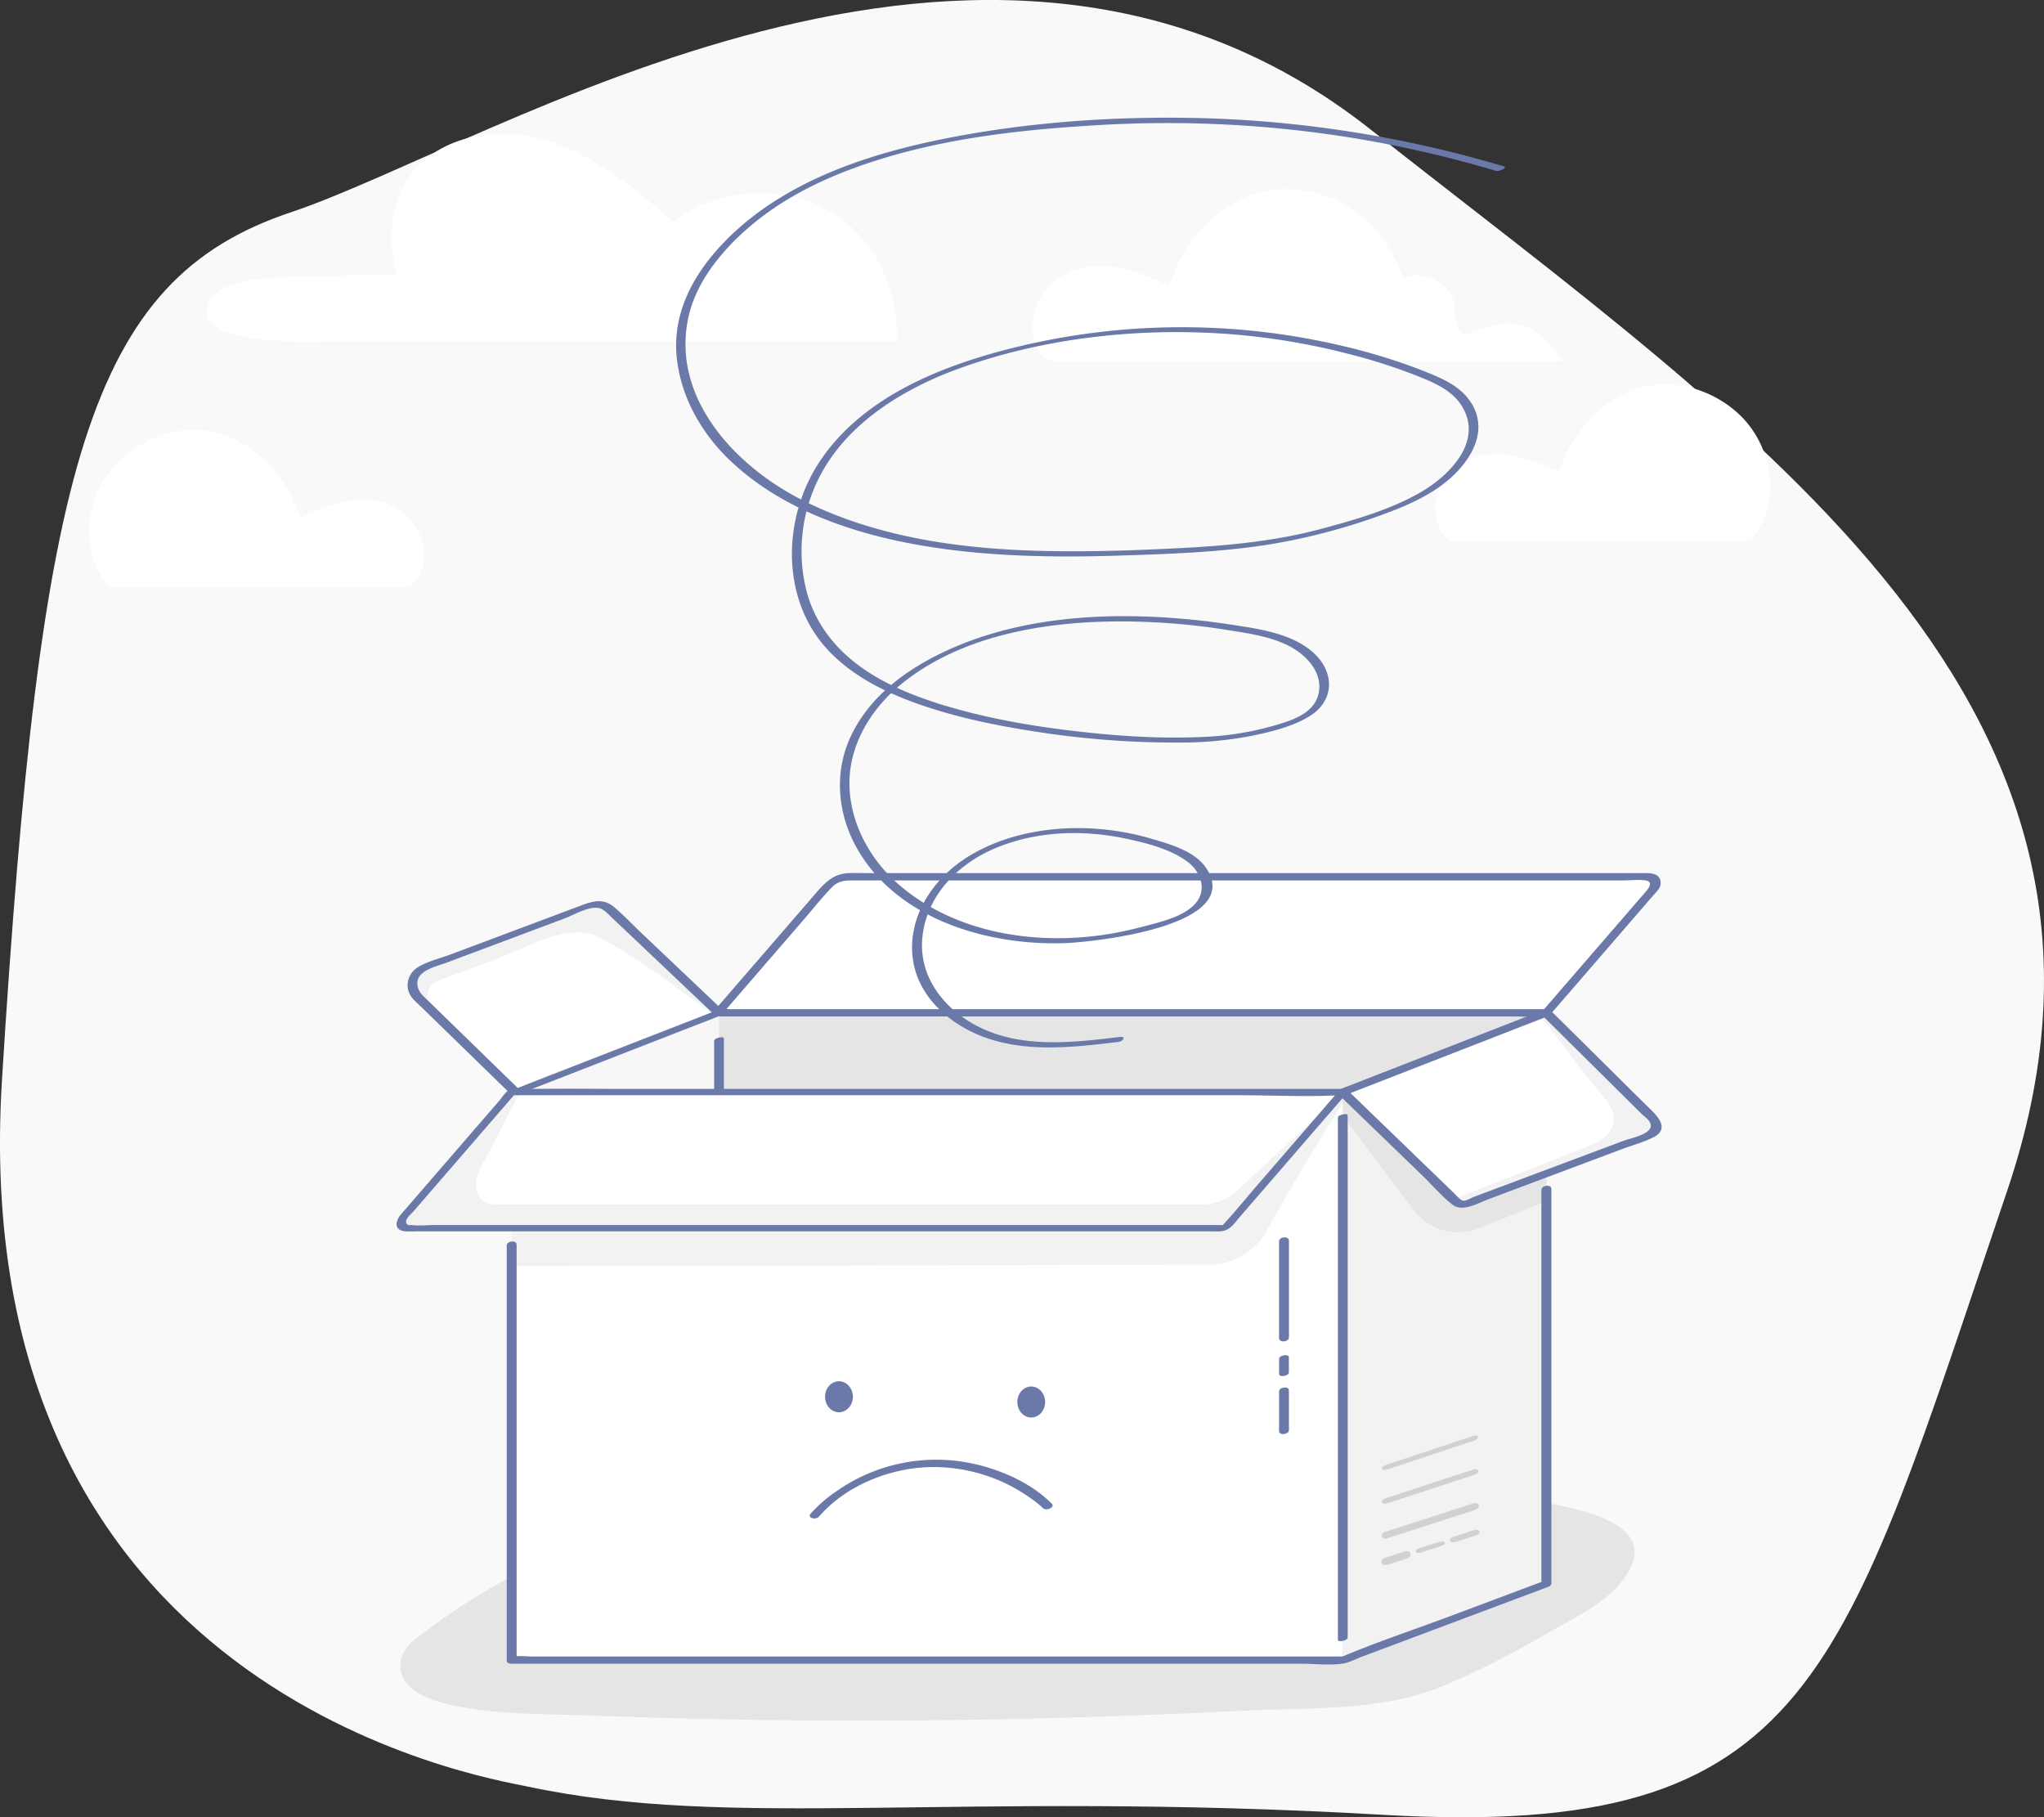 <svg xmlns="http://www.w3.org/2000/svg" viewBox="0 0 1011.56 899.21"><rect x="0" y="0" width="1011.56" height="899.21" fill="#333333" stroke="none"/><defs><style>.cls-1{fill:#f9f9f9;}.cls-2{fill:#fff;}.cls-3{fill:#e5e5e5;}.cls-4{fill:#6a79a8;}.cls-5{fill:#f7f7f7;}.cls-6{fill:#f2f2f2;}.cls-7{fill:#d1d1d1;}</style></defs><g id="_ÎÓÈ_1_1_" data-name="—ÎÓÈ_1_1_"><path class="cls-1" d="M349.31,1034.78C327.89,1030.21,70.49,989,89.43,684.91s42.73-395.52,142.81-429S575.58,64.17,766.47,214.69s396.87,285.54,315.13,525.88-95.12,320.52-308.39,308.26S451.18,1056.55,349.31,1034.78Z" transform="translate(-88.44 -150.82)"/><path class="cls-2" d="M255.49,319.53H532.13c1.35-26.54-11.83-53.11-35.35-65.46s-54.13-9.71-75.21,6.47c-18.85-16.25-38.44-32.92-62.24-40.24s-53.1-2.8-67.79,17.3C281.39,251.49,280,270.48,285,287q-32.33-.26-64.62,1.52c-12.27.67-29,4.24-29.61,16.52C189.83,323.39,255.49,319.53,255.49,319.53Z" transform="translate(-88.44 -150.82)"/><path class="cls-2" d="M845.79,313.39a23.83,23.83,0,0,0-16.57-1.91c-3.39.77-6.66,2-10,3-6.33,1.94-6.88,3.6-9.46-1.91-2.81-6,.64-12.17-4.87-18.44A21.08,21.08,0,0,0,782.84,288c-4.16-9.81-9-19.19-16.93-26.83-15.79-15.18-39.89-21.52-60.49-13a64.32,64.32,0,0,0-23.85,17.67,78.32,78.32,0,0,0-8.93,12.81c-2.31,4.13-3.33,9.51-6.1,13.24-6.09-2.29-11.7-5.31-18-7.06-12.43-3.43-25.94-4.1-36.82,4-8.94,6.64-14.6,18.65-11.71,29.74,1.64,6.29,4.62,10.95,11,11,9,.13,18,0,27.07,0H861.56S855.08,318.33,845.79,313.39Z" transform="translate(-88.44 -150.82)"/><path class="cls-2" d="M963.64,399.72c3-15.45-2.64-32.46-14.09-43.47-14.3-13.73-36.1-19.47-54.74-11.77a58.25,58.25,0,0,0-21.58,16,70.4,70.4,0,0,0-8.08,11.6c-2.09,3.73-3,8.6-5.53,12-5.5-2.07-10.59-4.81-16.33-6.39C832,374.55,819.81,374,810,381.27c-8.21,6.1-13.33,17.18-10.48,27.33,1,3.6,3.65,9.48,7.69,9.82,1.17.1,2.39,0,3.57,0H952.46c2.39,0,2.7-.45,4.12-2.38A39.91,39.91,0,0,0,963.64,399.72Z" transform="translate(-88.44 -150.82)"/><path class="cls-2" d="M133.37,422.3c-3-15.45,2.64-32.46,14.09-43.46,14.3-13.74,36.1-19.47,54.74-11.77a58.25,58.25,0,0,1,21.58,16,69.9,69.9,0,0,1,8.08,11.59c2.09,3.74,3,8.6,5.53,12,5.5-2.07,10.59-4.81,16.33-6.39,11.25-3.1,23.48-3.71,33.32,3.61,8.21,6.1,13.34,17.19,10.48,27.33-1,3.6-3.65,9.48-7.69,9.83-1.17.1-2.39,0-3.57,0H144.55c-2.39,0-2.7-.45-4.12-2.38A40,40,0,0,1,133.37,422.3Z" transform="translate(-88.44 -150.82)"/></g><g id="_ÎÓÈ_2" data-name="—ÎÓÈ_2"><path class="cls-3" d="M296.07,960.24c-5.16,3.82-9.81,8.41-9.45,15.73.77,15.57,27.49,19.3,38.42,20.79,19.36,2.64,38.75,2.24,58.2,3q106,4,212.07,1.51,54.45-1.22,108.85-4c31.86-1.59,67.34.45,97.52-11.85,18.11-7.38,35.51-16.57,52.48-26.43,14.06-8.17,32.29-16,40.63-31.23,14.6-26.77-36.59-32.06-50.67-35-55.38-11.57-112.49-13.63-168.82-15.35-57.32-1.75-114.81-.67-171.89,5.36-71.56,7.56-148.08,31.77-206.53,76.88Z" transform="translate(-88.44 -150.82)"/><rect class="cls-3" x="355.23" y="501.16" width="410.04" height="281.08"/><path class="cls-2" d="M853.71,652h-410l54.27-62.73a13.28,13.28,0,0,1,10-4.59H904.42a3.44,3.44,0,0,1,2.6,5.69Z" transform="translate(-88.44 -150.82)"/><path class="cls-4" d="M853.91,650.19H450.12c-1.5,0-4.1-.52-5.53,0a2.89,2.89,0,0,1-.72,0l1.82,2.53q20-23.13,40-46.25C490.43,601,494.94,595.21,500,590c3.66-3.81,7.63-3.54,12.22-3.54H891.82c3.51,0,7.47-.51,10.95,0,5,.74.37,5.3-1.54,7.52l-45.78,52.91-3.77,4.36c-2,2.31,2.59,3.16,4.06,1.47l41.19-47.62,9.5-11c1.58-1.82,4-3.9,3.85-6.52-.26-5-5.35-4.74-9-4.74H517.38c-2.93,0-5.88-.1-8.8,0-7.4.26-11.61,4.43-16.05,9.56l-46.81,54.11-4.08,4.72c-1.28,1.48.45,2.53,1.82,2.53H836.75c5.28,0,10.77.45,16,0,.24,0,.49,0,.72,0C856.28,653.78,857.19,650.19,853.91,650.19Z" transform="translate(-88.44 -150.82)"/><polygon class="cls-5" points="355.84 501.16 255.11 540.38 255.11 821.45 355.84 783.69 355.84 501.16"/><path class="cls-4" d="M443.42,651.35l-88.17,34.31-12.57,4.9c-3.18,1.24-.2,2,1.72,1.28l88.16-34.32,12.57-4.9c3.19-1.23.21-2-1.71-1.27Z" transform="translate(-88.44 -150.82)"/><path class="cls-4" d="M446.69,933.86V664.71c0-1.32-4.83-.47-4.83,1.29V935.16c0,1.31,4.83.46,4.83-1.3Z" transform="translate(-88.44 -150.82)"/><path class="cls-6" d="M444.27,652,343.54,691.2l-48.28-47a8.81,8.81,0,0,1,3.05-14.56l82.57-31a8.8,8.8,0,0,1,9.16,1.85Z" transform="translate(-88.44 -150.82)"/><path class="cls-2" d="M441.67,653l-98.13,38.2-41-40.7a8.81,8.81,0,0,1,3.05-14.57l28.56-10.59c13.95-5.18,30.83-15.81,46.23-12.52C391.42,615.18,440.52,651.94,441.67,653Z" transform="translate(-88.44 -150.82)"/><path class="cls-4" d="M443.25,650.74l-88.16,34.32L342.52,690l3.25.23-37-36-8.62-8.4c-1.93-1.87-4.14-3.64-4.87-6.35-2.21-8.23,8.64-10.25,14.13-12.31l58.71-22c4.5-1.69,13-6.87,17.89-4.64,2,.9,3.55,2.75,5.13,4.24l8.46,8L442.05,653c1.43,1.35,6-.56,4.45-2l-40-37.91c-4.73-4.49-9.28-9.34-14.27-13.54-6.16-5.19-12.55-2-19,.36l-61.86,23.19c-5.13,1.92-11.08,3.35-15.83,6.13-5.57,3.26-7.21,10.49-3,15.53a60.2,60.2,0,0,0,4.41,4.34l44.3,43.14c.87.85,2.21.63,3.25.23l88.16-34.32,12.57-4.89C448.4,652,445.63,649.82,443.25,650.74Z" transform="translate(-88.44 -150.82)"/><rect class="cls-6" x="253.23" y="540.38" width="411.31" height="281.08"/><path class="cls-2" d="M753,697c-13.19,19.67-28.4,46.12-37.84,63a32.42,32.42,0,0,1-28.22,16.6l-345.26.76V972.27H753Z" transform="translate(-88.44 -150.82)"/><polygon class="cls-3" points="765.27 501.16 664.54 540.38 664.54 821.45 765.27 783.69 765.27 501.16"/><path class="cls-6" d="M853.71,745.17l-33.45,13.42a27.41,27.41,0,0,1-32.11-9L753,702.84V972.27l100.73-37.76Z" transform="translate(-88.44 -150.82)"/><path class="cls-4" d="M750.56,703.85V962.43c0,1,4.83.27,4.83-1.29V702.56c0-1-4.83-.27-4.83,1.29Z" transform="translate(-88.44 -150.82)"/><path class="cls-4" d="M340.67,692.38H732.12c6.48,0,13.32.64,19.77,0,3.61-.36,7.36-2.49,10.69-3.79l29.26-11.39,59-23,3.79-1.47c3.16-1.24.23-2.36-1.8-1.57l-45.27,17.63c-18,7-36.51,13.24-54.15,21.07-2.39,1.07.22.06.32.12-.42-.25-1.73,0-2.21,0H419.92c-25.33,0-50.79-.75-76.12,0h-1.15c-1.57,0-5.2,2.36-2,2.36Z" transform="translate(-88.44 -150.82)"/><path class="cls-4" d="M851.26,739.52V934.69l1.38-1.62-45.71,17.14C789,956.93,770.63,963,753,970.42c-2.08.89.52.16-.14.07a20,20,0,0,0-2.32,0H351.76c-2.74,0-6.05-.51-8.74,0a6.31,6.31,0,0,1-1.15,0l2.24,1.6V766.73c0-2.54-4.89-1.83-4.89.36V972.45c0,1.26,1.16,1.6,2.23,1.6h391c6.5,0,13.71.88,20.17,0,3.34-.46,6.84-2.37,10-3.54l28.91-10.84L851,937.38l3.83-1.44c.58-.21,1.38-.93,1.38-1.61V739.16c0-2.54-4.9-1.83-4.9.36Z" transform="translate(-88.44 -150.82)"/><path class="cls-6" d="M753,691.2H341.66l-54.23,62.7a2.8,2.8,0,0,0,2.12,4.63H693.46a2.79,2.79,0,0,0,2.12-1Z" transform="translate(-88.44 -150.82)"/><path class="cls-2" d="M753,691.2H345.72c-6.26,12.11-12.28,24.38-18.9,36.3-4.07,7.32-4.85,19.28,7,19.28H683.12a26.27,26.27,0,0,0,17.9-7.06Z" transform="translate(-88.44 -150.82)"/><path class="cls-4" d="M753.86,689.63H345.19c-2,0-3.91-.23-5.57,1.09s-2.76,3.18-4,4.64l-8.47,9.78-40.28,46.58c-2.87,3.32-3.59,7.95,2.23,8.38,2.23.16,4.54,0,6.77,0H686.49c2,0,4,.12,5.92,0,4.75-.3,6.91-4,9.77-7.32l42.3-48.91L755,691.75c1.93-2.23-2.71-2.55-4-1.11q-20.07,23.22-40.15,46.42c-5.62,6.5-11.06,13.25-16.91,19.55-.77.83,1.16.14-.42.36a25.7,25.7,0,0,1-3.51,0H303.38c-3.61,0-7.66.52-11.24,0-.41-.06-1.33.21-1.69,0-3.13-1.83,1.61-5.58,2.68-6.82l46.43-53.68,4.08-4.72-2.86,1H701.29c16.6,0,33.5.92,50.08,0h.72C754.16,692.76,757.12,689.63,753.86,689.63Z" transform="translate(-88.44 -150.82)"/><path class="cls-6" d="M853.71,652,753,691.2l56.23,54.34a4.43,4.43,0,0,0,4.61,1l91.68-34.37a4.41,4.41,0,0,0,1.56-7.26Z" transform="translate(-88.44 -150.82)"/><path class="cls-2" d="M850.43,653.26,754.2,691.68l50.59,51.11a3.85,3.85,0,0,0,4.15.9l37.95-14.87,23-9c7.5-2.94,18-6.5,17.08-16.62-.41-4.6-3.55-8.32-6.58-11.56C876.94,688,852.11,655,850.43,653.26Z" transform="translate(-88.44 -150.82)"/><path class="cls-4" d="M852.62,650.47l-88.17,34.32-12.57,4.9a1.75,1.75,0,0,0-.75,2.95l41.55,40.15c4.77,4.61,9.39,10.15,14.68,14.18,4.91,3.75,12.49-.81,17.45-2.67l65.85-24.69c5.21-2,11-3.48,15.94-6,9.59-4.81.24-12.26-4-16.48L855.91,650.9c-1.62-1.61-6.17.42-4.41,2.17l38.68,38.34,10.25,10.16c1.32,1.31,3.39,2.74,4.38,4.34,3.51,5.69-9.07,8-12.51,9.25L829,738.87l-11.22,4.21c-1.25.47-3.63,1.95-5,1.88-1.62-.09-3.52-2.57-4.57-3.59l-8.79-8.49-44.62-43.12c-.26,1-.51,2-.76,3l88.16-34.32,12.57-4.89C857.87,652.3,855.17,649.48,852.62,650.47Z" transform="translate(-88.44 -150.82)"/><path class="cls-4" d="M721.43,765.1v47.76c0,2.6,4.9,2,4.9-.33V764.78c0-2.61-4.9-2-4.9.32Z" transform="translate(-88.44 -150.82)"/><path class="cls-4" d="M721.46,823.08v7.53c0,2,4.83,1,4.83-.6v-7.53c0-2-4.83-1-4.83.6Z" transform="translate(-88.44 -150.82)"/><path class="cls-4" d="M721.44,839.29V858.9c0,2.46,4.88,1.68,4.88-.4V838.88c0-2.45-4.88-1.68-4.88.41Z" transform="translate(-88.44 -150.82)"/><path class="cls-7" d="M774.92,912l43.61-14.08c2.9-.94,2.09-4.19-.87-3.24l-43.6,14.09c-2.9.93-2.09,4.18.86,3.23Z" transform="translate(-88.44 -150.82)"/><path class="cls-7" d="M774.83,894.73l43.4-14.21c2.83-.92,2.22-3.51-.68-2.56l-43.4,14.21c-2.83.93-2.22,3.51.68,2.56Z" transform="translate(-88.44 -150.82)"/><path class="cls-7" d="M774.79,878,818,863.63c2.79-.92,2.27-3.2-.6-2.25l-43.2,14.34c-2.79.92-2.27,3.2.6,2.24Z" transform="translate(-88.44 -150.82)"/><path class="cls-7" d="M775,925.11l9.62-3.08c1-.32,2.27-1.2,1.94-2.43s-1.9-1.45-2.89-1.13L774,921.55c-1,.32-2.26,1.2-1.94,2.42s1.91,1.45,2.9,1.14Z" transform="translate(-88.44 -150.82)"/><path class="cls-7" d="M791.68,919l9.72-3.1c.62-.2,2.38-.77,2.12-1.73s-2.13-.62-2.7-.44l-9.72,3.1c-.62.2-2.38.77-2.12,1.73s2.13.62,2.7.44Z" transform="translate(-88.44 -150.82)"/><path class="cls-7" d="M808.8,913.8l9.8-3.13c.76-.24,2.35-.9,2.06-2s-2-.91-2.77-.68l-9.8,3.13c-.75.25-2.34.9-2.06,2s2.05.91,2.77.68Z" transform="translate(-88.44 -150.82)"/><path class="cls-4" d="M493.77,901.26c12.86-15,34.09-23.64,53.41-24.45a82.77,82.77,0,0,1,42.39,9.77c5,2.68,11.71,7.21,15,10.46,1.6,1.61,6.16-.41,4.41-2.16-10.25-10.27-25-16.77-39-19.83a86,86,0,0,0-67.75,13.77,67.91,67.91,0,0,0-12.54,10.91c-2,2.33,2.58,3.27,4.07,1.53Z" transform="translate(-88.44 -150.82)"/><path class="cls-4" d="M510.32,840.07c.93,4.1-1.29,8.27-5,9.32s-7.42-1.44-8.36-5.55,1.29-8.27,5-9.32S509.38,836,510.32,840.07Z" transform="translate(-88.44 -150.82)"/><ellipse class="cls-4" cx="510.35" cy="693.73" rx="6.87" ry="7.67"/><path class="cls-4" d="M642.7,663.9c-22.13,2.65-46,5.57-67-3.63-17.5-7.64-32-23.7-30.92-43.78,1.17-20.86,16.36-37.18,34.77-45.33,20.28-9,43.72-10,65.25-5.54,10.3,2.13,22.71,5.17,31.29,11.57,7.18,5.35,10,14.9,3.07,21.61-5.1,4.92-12.66,7.14-19.32,9-7,1.91-14,3.69-21.14,4.93-36.27,6.3-77.43.31-105.88-24.61-14.14-12.39-23.93-30.61-24-49.65-.06-19.46,10.93-37.17,25.68-49.17,29.53-24,70.6-30.86,107.6-31a337.58,337.58,0,0,1,54.62,4.39c9.64,1.53,19.66,3,28.55,7.22S743.34,483.06,741,494c-2.25,10.3-14.12,13.56-22.94,16.12a148.26,148.26,0,0,1-35,5.37c-22.23,1-44.83-.7-66.89-3.43-20.82-2.58-41.71-6.43-61.79-12.62C539.8,494.9,525.3,489,513,479.78c-12-9-21.14-21.06-25.18-35.59a80.47,80.47,0,0,1,2.84-50c12.11-31.09,42.61-50.28,72.73-61.14,40.94-14.75,86-19.9,129.25-17.21a338.93,338.93,0,0,1,65.75,10.77,274.26,274.26,0,0,1,32.36,10.59c8.79,3.53,17.73,7.54,22.22,16.46,8.64,17.16-8.47,33.42-22.12,41.13-15,8.46-32.5,13.45-49,17.85-22.09,5.86-45,8.1-67.71,9.3-21.72,1.15-43.52,1.93-65.28,1.58-41.89-.68-84.86-6-122.76-24.93-32.92-16.46-65.34-50-57.11-90.11,3.89-18.92,18-35.32,32.56-47.26,15.09-12.38,32.71-21.17,51-27.76,37.72-13.59,78.33-18.31,118.14-20.65A575.44,575.44,0,0,1,763.44,220a583.07,583.07,0,0,1,65.5,15.4c1.37.4,5.71-1.67,3.88-2.22a578.4,578.4,0,0,0-146.65-23.82c-44.37-1.33-90,1.73-133.52,10.75-39.52,8.19-80.86,22.8-108.62,53.52-13.61,15.07-22.86,33.49-20.66,54.2,2.12,20,12.68,38.12,27.21,51.65,32.37,30.15,79.87,41.17,122.66,44.93,23,2,46.08,2.05,69.12,1.32,24.54-.77,49.23-1.61,73.52-5.39a306.92,306.92,0,0,0,59.75-16c15.56-5.8,32.06-14.11,40.64-29.06,4.37-7.61,5.36-16.17.93-24-4.75-8.4-13.11-12.38-21.69-15.87-21.83-8.88-45.12-14.77-68.37-18.47a346.06,346.06,0,0,0-142.4,7.32c-33.84,9-69.69,24.13-90.1,54.11-19.11,28.06-20.23,69,3.89,94.46,11.36,12,26.54,19.82,41.88,25.45,19.11,7,39.33,11.26,59.4,14.38a447.55,447.55,0,0,0,73.93,5.57,181.76,181.76,0,0,0,34.13-3.31c9.76-2,20.57-4.6,29.11-10,6.74-4.23,10.65-11.53,8.68-19.55-2.3-9.42-11-15.58-19.5-19-9.31-3.72-19.53-5.13-29.39-6.62s-19.5-2.55-29.31-3.23c-39.13-2.71-80.51.82-115.94,18.86-17.24,8.78-33,21.24-41.63,38.94-8.95,18.37-7.13,39.36,3,56.86,20.13,34.73,64.5,47.57,102.35,46.32,13.5-.45,88.73-8.1,70.39-36.77-5.53-8.65-17.71-12.06-27-14.8a130.29,130.29,0,0,0-31.84-5.26c-20.7-.79-42.79,3.4-60.39,14.76-16.13,10.42-28.22,28.3-26.4,48.16s18.22,34.2,35.94,40.58c21.12,7.6,44.25,4.81,66,2.2,2.24-.27,4.08-2.85.72-2.44Z" transform="translate(-88.44 -150.82)"/></g></svg>